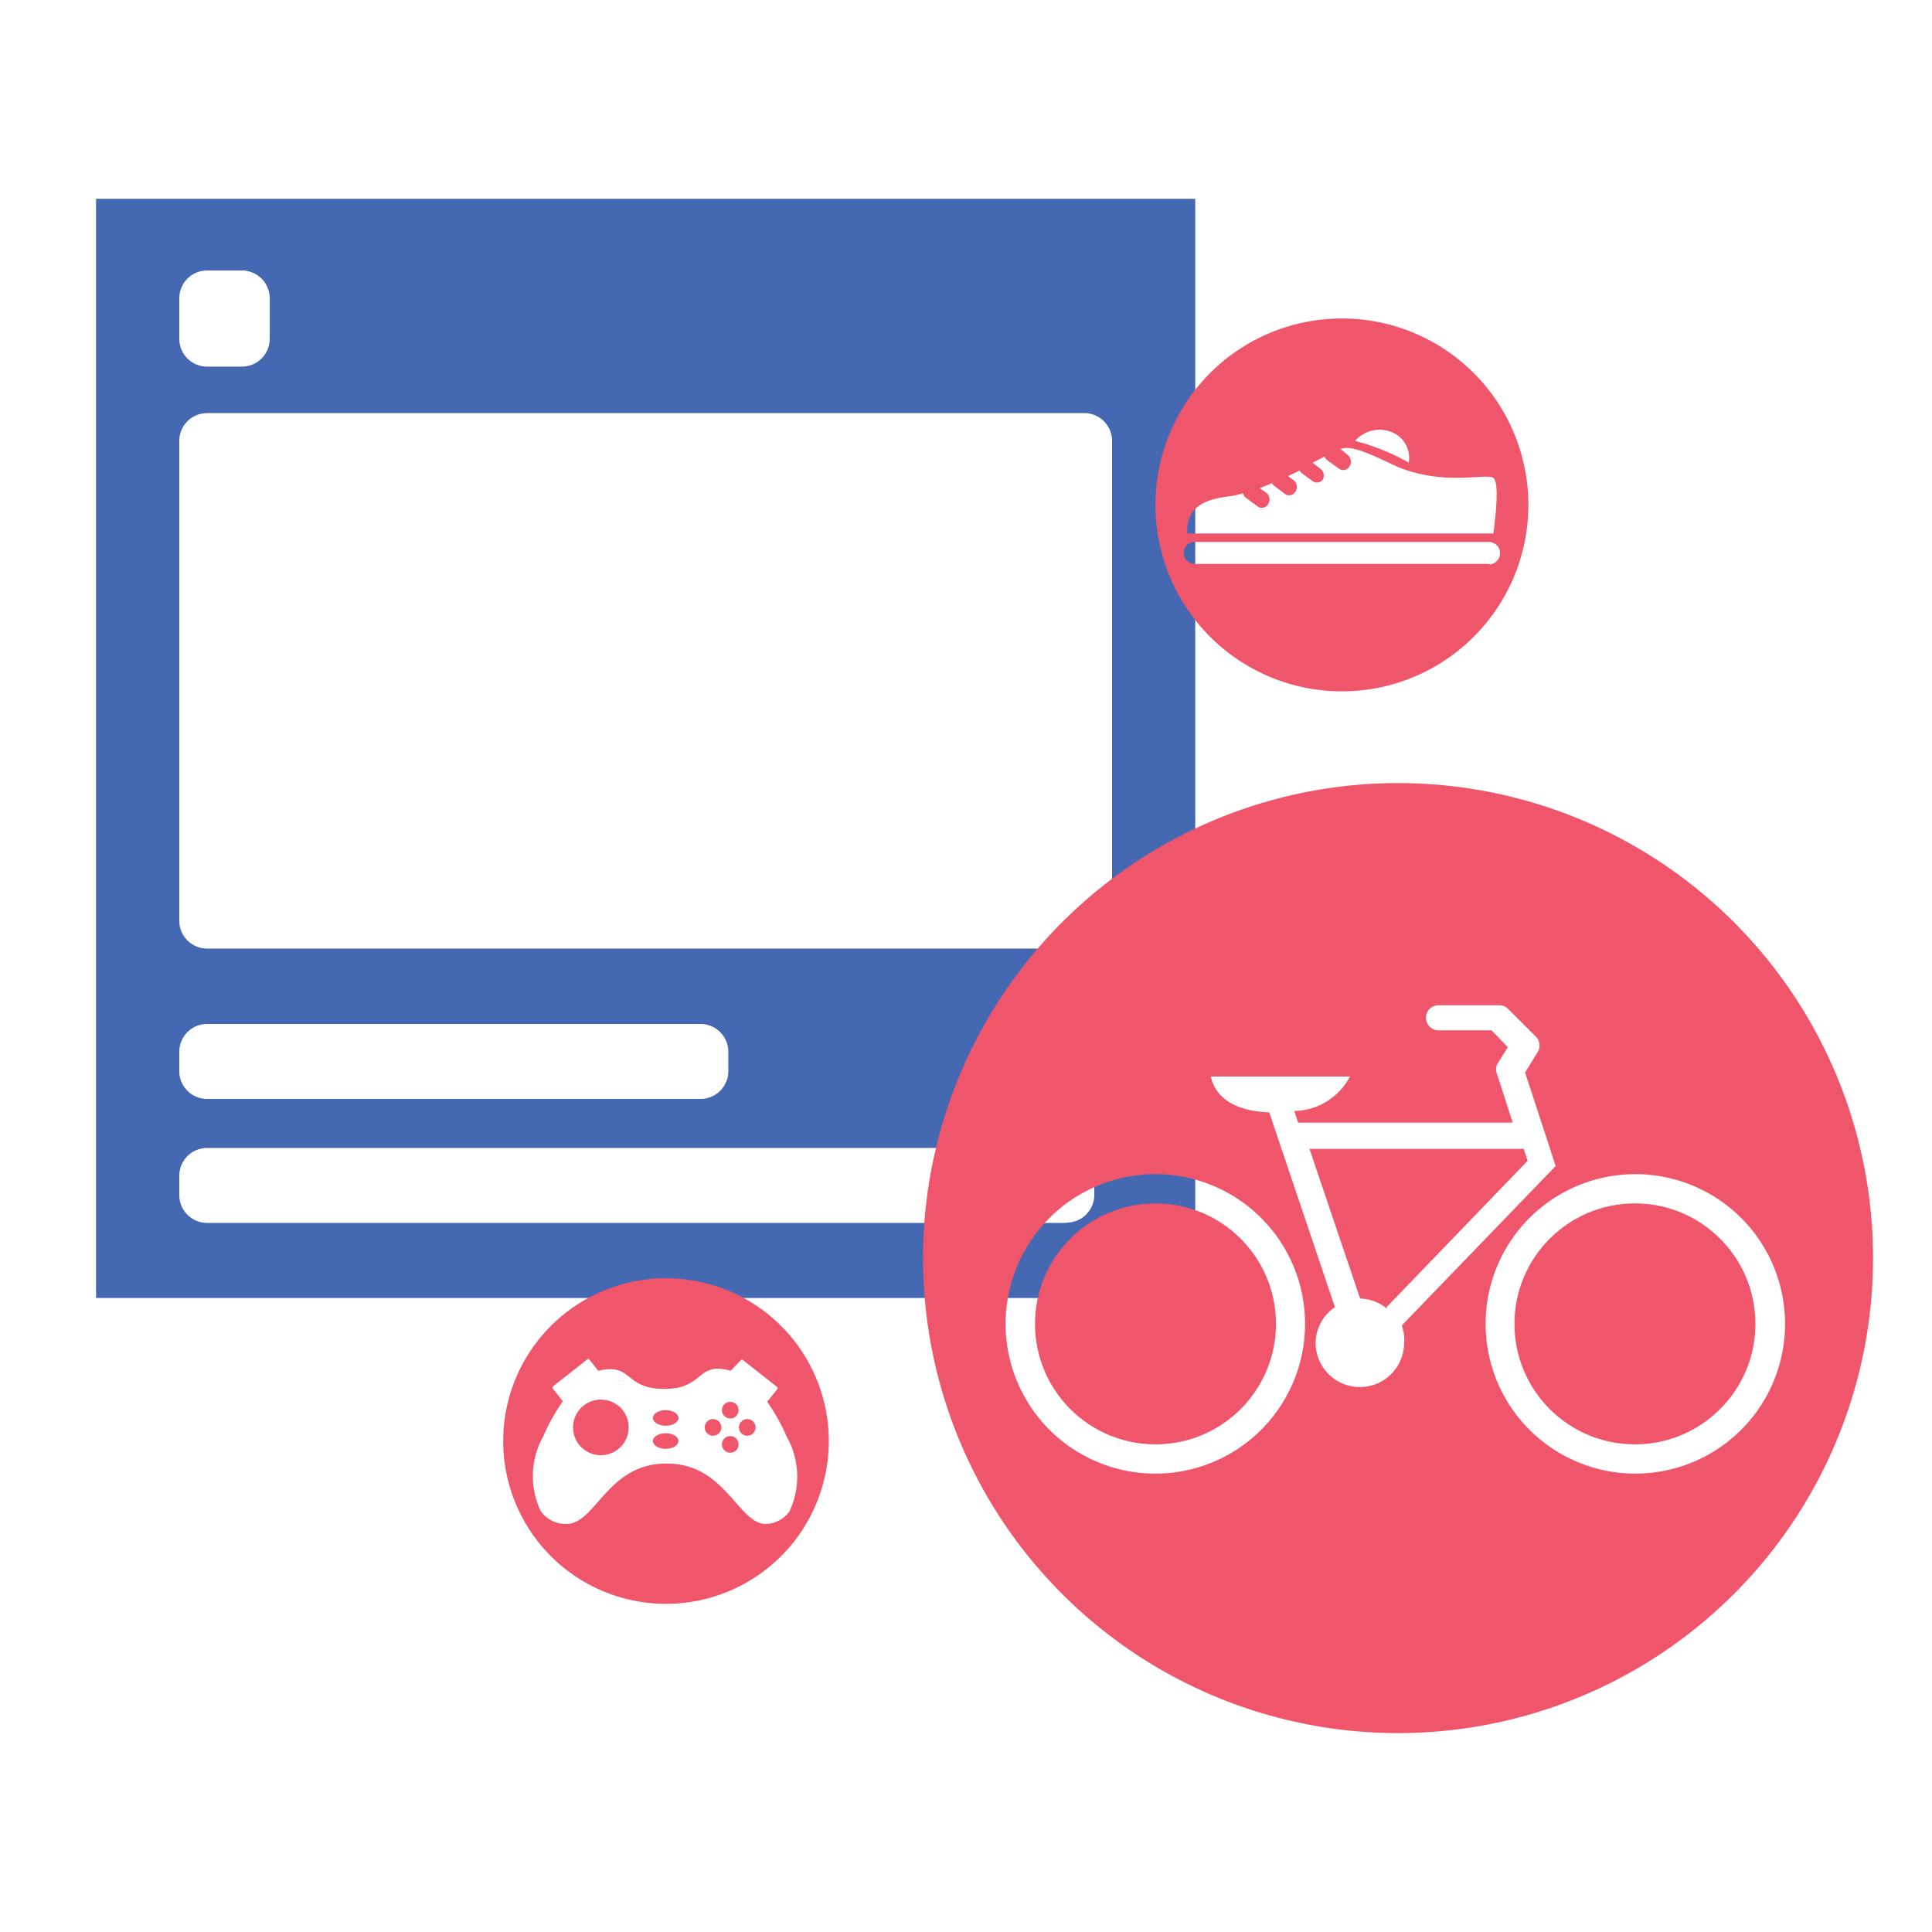 <svg xmlns="http://www.w3.org/2000/svg" viewBox="0 0 500 500">
  <defs>
    <style>
      .cls-1 {
        isolation: isolate;
      }

      .cls-2 {
        fill: #4468b1;
      }

      .cls-3, .cls-5 {
        fill: #f0566b;
      }

      .cls-3, .cls-4 {
        mix-blend-mode: multiply;
      }
    </style>
  </defs>
  <title>Untitled-1</title>
  <g class="cls-1">
    <g id="Layer_1" data-name="Layer 1">
      <g id="Layer_1-2" data-name="Layer 1">
        <path class="cls-2" d="M24.86,51.45V335.92H309.33V51.45ZM53.67,70H62.6a7.2,7.2,0,0,1,7.2,7.2V87.68a7.2,7.2,0,0,1-7.2,7.2h-9a7.2,7.2,0,0,1-7.2-7.2V77.16A7.2,7.2,0,0,1,53.6,70Zm0,195H181.29a7.2,7.2,0,0,1,7.2,7.2v5a7.2,7.2,0,0,1-7.2,7.2H53.6a7.2,7.2,0,0,1-7.2-7.2v-5a7.2,7.2,0,0,1,7.2-7.2Zm222.39,51.49H53.6a7.2,7.2,0,0,1-7.2-7.2v-5a7.2,7.2,0,0,1,7.2-7.2H276a7.2,7.2,0,0,1,7.2,7.2v5a7.2,7.2,0,0,1-7.2,7.13Zm4.61-71H53.6a7.2,7.2,0,0,1-7.2-7.2V114.11a7.2,7.2,0,0,1,7.2-7.2h227a7.2,7.2,0,0,1,7.2,7.2V238.2a7.2,7.2,0,0,1-7.2,7.2Z"/>
        <circle class="cls-3" cx="299.04" cy="342.62" r="31.18"/>
        <circle class="cls-3" cx="423.12" cy="342.62" r="31.18"/>
        <path class="cls-3" d="M352,336.07h0l-13.11-38.75h55.45l1,3.1-36.44,37.81v.43A11.23,11.23,0,0,0,352,336.07Z"/>
        <path class="cls-3" d="M468.06,263.76a122.93,122.93,0,1,0-44.43,168.09,122.93,122.93,0,0,0,44.43-168.09ZM299,381.37a38.75,38.75,0,1,1,38.75-38.75A38.75,38.75,0,0,1,299,381.37Zm64.38-33.85a11.45,11.45,0,0,1-22.9,0,11.23,11.23,0,0,1,5-9.22l-17-50.41c-9.15-.36-14-4-15.12-9.29h36a16.64,16.64,0,0,1-14.4,8.93l1,3h55.53l-4-12.39a3.24,3.24,0,0,1,0-2.74l2.74-4.39L386,266.64H372.28a3.24,3.24,0,1,1,0-6.48H388a3.24,3.24,0,0,1,2.3.94l7.2,7.2a3.24,3.24,0,0,1,.43,4l-3.24,5.26,7.92,24.2-39.83,41.27h0A11.38,11.38,0,0,1,363.42,347.52Zm59.7,33.85a38.75,38.75,0,1,1,.29,0Z"/>
        <g class="cls-4">
          <circle class="cls-5" cx="184.53" cy="369.41" r="2.16"/>
          <ellipse class="cls-5" cx="172.28" cy="372.94" rx="3.31" ry="2.02"/>
          <ellipse class="cls-5" cx="172.28" cy="366.96" rx="3.31" ry="2.02"/>
          <path class="cls-5" d="M172.36,330.81a42.13,42.13,0,1,0,42.13,42.13h0A42.13,42.13,0,0,0,172.36,330.81Zm25.85,63.59c-7.2,0-10.51-15.77-25.78-15.63h0c-15.27,0-18.22,15.56-25.78,15.63a7.92,7.92,0,0,1-6.7-3.31,21.1,21.1,0,0,1,.72-19.52,49.84,49.84,0,0,1,5-8.93h0l-2.59-3.24a.43.43,0,0,1,0-.58l9.15-7.2a.43.43,0,0,1,.22.14l2.38,3h0c9-2.16,6.63,4.75,17.14,4.68h0c10.51,0,8.14-7.2,17.14-4.68h0l2.88-3h0l9.15,7.2a.43.43,0,0,1,0,.58l-2.59,3.24h0a49.76,49.76,0,0,1,5,8.93,21.1,21.1,0,0,1,.72,19.52A7.92,7.92,0,0,1,198.21,394.4Z"/>
          <circle class="cls-5" cx="155.5" cy="369.41" r="7.2"/>
          <circle class="cls-5" cx="193.39" cy="369.41" r="2.16"/>
          <circle class="cls-5" cx="188.99" cy="373.81" r="2.16"/>
          <circle class="cls-5" cx="188.99" cy="364.95" r="2.16"/>
        </g>
        <g class="cls-4">
          <path class="cls-5" d="M347.29,82.42a48.25,48.25,0,1,0,48.25,48.25,48.25,48.25,0,0,0-48.25-48.25Zm13.18,29.53a7.2,7.2,0,0,1,4.11,7.78,56.68,56.68,0,0,0-13.9-5.62A8.43,8.43,0,0,1,360.47,111.95Zm-42.78,16.56a23.12,23.12,0,0,0,4-.86,2.16,2.16,0,0,0,.72,1.15l3,2.23a1.87,1.87,0,0,0,2.63-.34l.11-.16a2.23,2.23,0,0,0-.43-3L326,126.35l3.17-1.3a2.09,2.09,0,0,0,.58.65l2.74,2.09a1.87,1.87,0,0,0,2.63-.34l.11-.16a2.23,2.23,0,0,0-.43-3l-1.44-1.08,3-1.44a2.09,2.09,0,0,0,.58.72l2.74,2a1.87,1.87,0,0,0,2.63-.34l.11-.16a2.23,2.23,0,0,0-.79-2.74l-1.94-1.51,2-1,1.08-.58a2.09,2.09,0,0,0,.72.94l3,2.16a1.87,1.87,0,0,0,2.63-.34l.11-.16a2.23,2.23,0,0,0-.43-3l-1.87-1.58c2.16-.72,5,0,12.68,3.67,12.89,6.41,24.92,2.45,26.86,3.82s0,14.4,0,14.4H307.25C307,131.75,310.92,129.38,317.69,128.51Zm67.77,17.43H309.19a2.84,2.84,0,1,1,0-5.69h76.27a2.92,2.92,0,0,1,0,5.83Z"/>
        </g>
      </g>
    </g>
  </g>
</svg>
